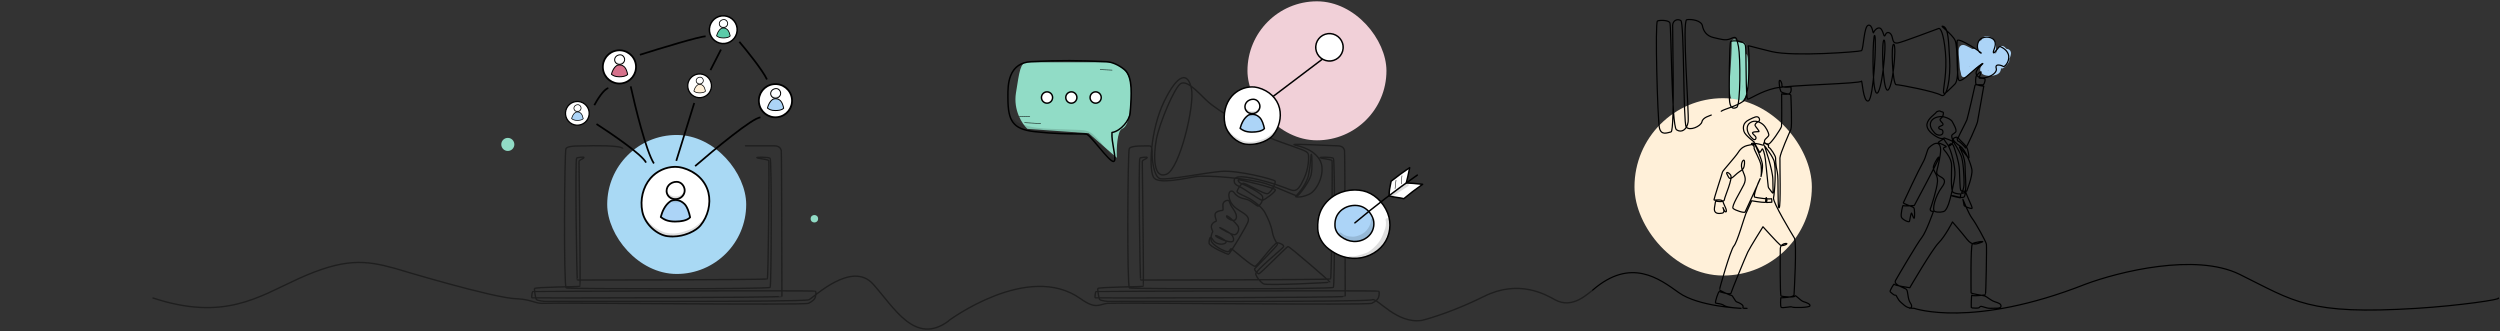 <svg width="1426" height="189" viewBox="0 0 1426 189" fill="none" xmlns="http://www.w3.org/2000/svg">
<rect x="0" y="0" width="1426" height="189" fill="#333333" stroke="none"/>
<path d="M989.25 24C989.334 28.559 988.961 33.179 988.75 37.722C988.524 42.571 987.521 48.62 988.361 53.542C988.479 54.233 988.586 54.759 988.806 55.417C989.12 56.359 989.178 57.348 989.222 58.333C989.226 58.407 989.04 61.294 989.528 60.319C991.684 56.007 992.618 51.51 992.75 46.75C992.848 43.199 993.213 39.694 993.625 36.167C993.982 33.109 994.625 29.943 994.375 26.847C994.159 24.17 994.03 26.313 993.694 27.667C993.119 29.988 992.446 21.809 992.347 28.5C992.283 32.839 992.103 37.171 991.806 41.5C991.698 43.067 991.517 45.309 991.306 46.972C991.25 47.412 991.254 48.674 991.056 48.278C990.52 47.206 991.01 42.077 991.014 41.472C991.023 40.074 991.056 38.676 991.056 37.278C991.056 36.643 991.638 35.489 991.014 35.375C990.402 35.264 990.817 36.604 990.75 37.222C990.549 39.072 990.386 40.926 990.208 42.778C989.997 44.981 989.782 47.184 989.583 49.389C989.435 51.036 989.284 52.684 989.167 54.333C989.117 55.036 988.758 55.82 989.083 56.444C989.312 56.883 989.408 55.508 989.528 55.028C989.889 53.581 990.202 52.122 990.528 50.667C992.692 40.991 991.25 47.24 993.361 37.722C993.654 36.401 993.924 35.074 994.264 33.764C994.801 31.693 994.775 32.652 994.833 34.264C994.917 36.572 994.894 40.044 994.847 42.292C994.831 43.093 994.892 43.906 994.75 44.694C994.667 45.155 994.674 43.76 994.667 43.292C994.614 39.81 994.217 35.696 995.056 32.278C995.345 31.096 995.534 34.673 995.583 35.889C995.699 38.731 995.726 43.59 995.694 46.444C995.65 50.471 995.569 52.763 993.292 55.931C992.775 56.65 992.252 57.564 991.972 56.056C990.689 49.134 991.023 41.717 991.056 34.722C991.061 33.498 990.547 27.309 991.389 25.625C991.663 25.077 991.679 26.82 991.736 27.431C991.877 28.948 991.937 30.235 991.958 31.764C991.963 32.096 991.892 36.101 991.5 33.75" stroke="#91DCC6" stroke-width="3" stroke-linecap="round"/>
<rect x="711.553" y="0.758" width="79.277" height="79.277" rx="39.639" fill="#F1D0D8"/>
<path d="M541 183C541 183 586.5 149.028 616.426 170.435C625.183 176.699 627.072 173.524 631.707 173.01C636.343 172.495 779.966 174.211 782.456 173.01C784.945 171.808 785.947 170.55 786.261 169.806C786.576 169.063 786.977 166.689 786.433 166.117C785.89 165.544 625.397 166.145 625.14 166.317C624.882 166.489 624.295 169.663 624.782 169.892C625.268 170.121 767.346 169.792 767.303 169.063C767.261 168.334 767.203 86.921 766.917 85.834C766.631 84.748 765.887 83.174 762.825 83.174C759.763 83.174 737.321 81.866 738.094 82.51C738.866 83.153 747.816 83.861 752.388 90.553C756.959 97.246 751.551 108.486 746.915 110.717C742.279 112.948 738.974 112.397 739.017 112.083C739.06 111.768 745.198 106.126 746.464 99.477C747.731 92.827 747.709 87.765 748.01 87.979C748.31 88.194 748.718 95.873 747.838 99.713C746.958 103.552 741.142 111.339 740.047 111.639C738.953 111.939 731.269 107.864 722.32 104.839C713.37 101.815 687.981 99.691 681.756 100.764C675.532 101.836 661.668 105.011 658.363 101.622C655.058 98.233 656.002 74.251 664.072 57.777C672.141 41.303 677.635 41.217 679.61 50.57C681.585 59.922 672.914 96.388 665.359 99.391C657.805 102.395 657.805 88.838 659.608 79.4C661.41 69.961 670.253 49.026 673.687 47.567C677.121 46.108 681.842 50.999 688.109 57.177C694.376 63.355 716.203 75.882 729.466 80.644C742.73 85.406 745.627 86.092 746.2 87.78C746.772 89.467 746.4 96.539 743.889 101.687C741.378 106.835 739.961 109.731 736.055 108.272C732.149 106.814 725.11 103.939 714.336 101.665C703.562 99.391 703.841 102.266 704.034 103.746C704.227 105.226 706.48 106.255 707.811 106.813C709.142 107.371 718.842 114.45 720.13 114.235C721.418 114.021 727.914 109.259 727.427 108.2C726.941 107.142 706.166 101.994 706.223 102.623C706.28 103.252 706.595 104.253 708.598 104.94C710.601 105.626 718.745 109.718 719.959 111.747C721.172 113.775 718.557 117.41 717.698 117.581C716.839 117.753 713.377 114.063 710.658 113.605C707.94 113.148 705.536 112.101 704.077 110.036C702.617 107.971 700.7 109.172 700.958 111.661C701.215 114.149 702.245 117.238 706.767 119.955C711.288 122.672 712.347 123.816 712.032 125.961C711.717 128.106 701.394 144.995 700.75 145.059C700.106 145.124 689.697 140.619 689.654 138.646C689.611 136.672 690.234 134.935 690.835 135.385C691.436 135.835 691.972 138.152 694.741 138.989C697.51 139.825 699.806 138.646 699.334 137.723C698.862 136.801 692.96 133.541 693.41 134.505C693.861 135.471 699.441 137.916 702.124 137.937C704.807 137.959 703.433 134.634 701.995 133.39C700.557 132.145 695.471 129.486 695.814 129.893C696.158 130.301 702.639 134.119 704.292 133.883C705.944 133.647 707.368 130.644 705.98 128.714C704.592 126.783 699.677 122.215 699.592 123.266C699.506 124.317 703.24 126.633 704.635 125.325C706.03 124.016 704.979 121.228 703.025 118.589C701.072 115.951 701.566 114.642 700.665 114.363C699.763 114.084 697.617 114.835 697.553 116.787C697.488 118.739 697.939 119.94 697.317 120.005C696.694 120.069 693.046 120.434 693.046 122.472C693.046 124.509 694.398 126.204 693.367 126.376C692.337 126.548 690.642 128.07 690.985 129.829C691.329 131.588 691.908 131.803 691.672 132.274C691.436 132.746 690.513 134.419 690.835 137.101C691.157 139.782 699.163 144.008 700.557 143.557C701.952 143.107 701.523 141.305 702.747 142.12C703.97 142.935 714.336 152.159 715.882 151.859C717.427 151.558 726.784 138.216 728.673 138.474C730.562 138.731 732.364 139.803 732.192 140.662C732.02 141.52 715.795 154.562 716.268 156.364C716.74 158.165 718.929 160.911 720.775 161.941C722.62 162.971 758.762 161.212 758.762 160.954C758.762 160.697 735.412 140.362 734.639 140.619C733.866 140.876 718.729 156.307 718.013 156.192C717.298 156.078 715.151 153.875 715.695 153.246C716.239 152.617 728.601 140.175 728.629 139.517C728.658 138.86 726.483 136.514 725.739 132.339C724.995 128.163 723.164 124.416 721.647 121.499C720.13 118.582 716.783 115.95 713.864 113.977C710.945 112.004 705.322 110.288 705.622 109.13C705.923 107.971 707.911 104.396 709.399 104.539C710.887 104.682 720.788 110.688 722.849 110.488C724.909 110.288 728.028 104.196 727.256 103.252C726.483 102.308 705.965 96.903 696.436 97.761C686.907 98.619 665.793 102.87 661.861 101.943C657.929 101.018 657.096 89.974 657.161 87.85C657.225 85.727 657.354 83.088 655.422 83.217C653.491 83.345 644.97 82.788 644.112 84.847C643.253 86.906 642.781 163.657 644.24 164.257C645.7 164.858 759.792 165.029 760.564 163.914C761.337 162.799 761.53 91.068 760.564 90.296C759.598 89.523 752.387 89.523 753.031 89.974C753.675 90.424 759.47 90.875 759.792 91.647C760.113 92.419 759.598 158.509 758.955 159.088C758.311 159.667 651.108 159.731 650.658 159.731C650.207 159.731 649.306 90.36 650.207 90.103C651.109 89.845 654.779 89.266 654.328 89.974C653.877 90.682 651.559 91.197 651.559 92.162C651.559 93.128 652.525 162.885 652.075 163.271C651.624 163.657 626.127 163.657 626.127 164.623C626.127 165.588 626.707 170.221 627.286 170.865C627.866 171.509 632.051 172.023 632.351 171.895C632.652 171.766 779.88 172.41 782.713 170.994C785.546 169.578 796.647 184.958 811 182.75C816.167 181.513 830.5 177.043 846.5 169.063C866.5 159.088 881.869 168.168 887 170.994C897 176.5 905.5 167.516 908.5 165.5" stroke="#1E1E1E" stroke-width="0.8" stroke-miterlimit="10"/>
<path d="M1125.12 29.748C1124.05 29.065 1122.91 28.479 1121.76 27.929C1120.18 27.168 1118.8 26.293 1118.74 28.72C1118.65 31.994 1119.25 35.307 1119.37 38.581C1119.42 39.848 1120.03 41.105 1120.12 42.387C1120.19 43.261 1122.99 40.466 1123.15 40.331C1125.11 38.683 1127.02 36.543 1129.21 35.193C1130.07 34.659 1131.89 34.023 1129.87 33.998C1127.52 33.969 1125.7 33.792 1123.61 32.415C1122.9 31.942 1121.27 30.865 1121.1 29.831C1120.98 29.147 1122.18 30.758 1122.5 31.373C1123.29 32.87 1123.79 34.51 1123.96 36.193C1124.03 36.851 1123.52 34.938 1123.39 34.29C1123.27 33.686 1123.04 31.18 1122.65 33.387C1122.33 35.25 1122.26 37.245 1121.67 39.054C1121.4 39.867 1121.34 37.352 1121.4 36.498C1121.5 35.114 1122.22 31.693 1121.37 35.331C1120.33 39.854 1119.49 32.732 1120.35 32.165C1120.92 31.787 1124.15 33.477 1124.43 33.568C1126.37 34.205 1128.56 34.787 1130.62 34.693C1132.15 34.623 1128.27 32.692 1127.65 32.498C1127.46 32.438 1128.08 32.646 1128.15 32.831C1128.49 33.669 1126.93 34.841 1126.44 35.262C1124.65 36.809 1126.39 32.932 1126.4 32.012C1126.41 31.511 1125.56 30.675 1126.04 30.554C1126.56 30.424 1129.86 32.055 1129.89 32.068C1131.75 32.838 1133.61 33.76 1135.51 34.415C1136.23 34.659 1134.31 33.511 1133.65 33.137C1131.92 32.141 1130.17 31.173 1128.46 30.137C1127.72 29.691 1127.19 29.304 1126.31 29.304C1125.37 29.304 1122.54 29.913 1124.33 31.22C1126.1 32.509 1128.8 32.168 1130.18 30.498C1131.12 29.355 1131.12 27.823 1131.12 26.415C1131.12 25.75 1130.78 24.253 1131.68 24.054C1135.9 23.116 1136.33 27.941 1136.01 30.887C1135.8 32.925 1135.45 33.776 1135.24 30.97C1135.15 29.919 1135.19 26.887 1134.75 27.845C1134.53 28.32 1132.57 34.105 1132.22 33.665C1131.16 32.334 1131.58 28.542 1131.49 26.97C1131.45 26.42 1131.43 25.869 1131.4 25.318C1131.36 24.519 1131.41 24.749 1131.28 25.304C1131.01 26.4 1130.72 27.961 1129.9 28.804C1129.39 29.328 1129.26 27.423 1129.31 26.693C1129.37 25.581 1130.18 23.056 1130.35 25.665C1130.37 26.046 1130.39 27.175 1130.49 26.804C1130.84 25.379 1131.08 23.86 1131.96 22.637C1132.73 21.569 1134.08 22.204 1135.01 22.693C1137.14 23.803 1137.21 26.376 1136.96 28.526C1136.66 31.111 1135.56 30.534 1135.35 28.304C1135.24 27.182 1135.43 26.055 1135.33 24.943C1135.28 24.322 1134.84 26.09 1134.54 26.637C1134.24 27.192 1133.31 29.028 1132.49 27.818C1132.15 27.323 1131.66 25.716 1131.99 25.109C1132.51 24.127 1132.68 27.233 1132.86 28.331C1133.21 30.439 1133.48 32.584 1133.57 34.72C1133.65 36.545 1133.18 38.847 1131.99 40.304C1131.73 40.621 1131.54 39.543 1131.6 39.137C1131.77 37.934 1132.2 36.789 1132.89 35.79C1133.56 34.817 1131.69 37.832 1131.18 38.901C1130.79 39.72 1130.88 40.58 1131.76 41.081C1133.55 42.097 1137.05 41.919 1138.82 40.956C1140.46 40.063 1139.84 37.36 1139.43 35.943C1139.42 35.912 1138.67 34.421 1138.43 34.804C1138.26 35.07 1138.28 36.302 1138.25 36.47C1137.96 37.871 1137.43 39.567 1136.35 40.581C1134.52 42.289 1136.25 35.826 1136.9 36.498C1137.43 37.046 1136.73 39.187 1136.47 39.706C1135.77 41.132 1135.43 37.518 1135.42 37.137C1135.37 35.84 1139.53 35.522 1140.51 35.276C1142.71 34.726 1144.39 34.357 1145.18 32.012C1145.53 30.974 1146.08 29.662 1144.71 29.387C1143.27 29.1 1142.12 29.371 1140.83 30.095C1140.49 30.291 1136.3 33.759 1137.79 34.429C1139.05 34.995 1141.11 31.868 1141.94 31.276C1142.55 30.843 1142.64 34.194 1142.26 34.706C1141.76 35.379 1140.81 34.88 1140.46 34.331C1139.48 32.788 1139.98 30.44 1140.57 28.859C1141.19 27.209 1142.27 27.423 1143.26 28.72C1144.47 30.296 1144.66 32.603 1144.62 34.526C1144.61 35.586 1138.79 35.248 1141.83 35.248C1142.21 35.248 1142.89 35.372 1143.25 35.206C1143.52 35.084 1144.34 33.561 1144.47 33.651C1145.48 34.321 1142.49 37.294 1141.9 37.554C1141.53 37.718 1141.65 36.658 1142.12 36.498" stroke="#ACD4F7" stroke-width="3" stroke-linecap="round"/>
<g clip-path="url(#clip0_7_117)">
<path d="M800.747 113.329C804.184 110.435 807.762 107.698 811.475 105.129C808.313 104.737 805.227 104.52 802.132 104.353C802.916 101.434 803.5 98.539 804.084 95.644C800.497 97.947 797.427 100.266 793.481 103.369C792.947 106.005 792.238 108.8 792.372 111.728C794.833 112.52 798.086 112.645 800.739 113.321L800.747 113.329Z" fill="white"/>
<path d="M800.747 113.756C800.747 113.756 800.68 113.756 800.638 113.74C799.462 113.439 798.136 113.247 796.859 113.056C795.274 112.822 793.631 112.58 792.246 112.138C792.08 112.08 791.963 111.929 791.954 111.754C791.838 109.185 792.346 106.766 792.839 104.422C792.922 104.038 792.997 103.663 793.072 103.287C793.089 103.187 793.147 103.095 793.222 103.037C797.226 99.884 800.254 97.607 803.858 95.288C804 95.196 804.183 95.196 804.325 95.288C804.467 95.388 804.534 95.555 804.5 95.721C803.958 98.416 803.399 101.185 802.674 103.946C805.301 104.097 808.354 104.297 811.524 104.697C811.699 104.722 811.841 104.847 811.883 105.022C811.925 105.198 811.858 105.373 811.708 105.473C808.021 108.025 804.425 110.778 801.005 113.648C800.93 113.715 800.83 113.748 800.73 113.748L800.747 113.756ZM792.797 111.412C794.057 111.779 795.55 112.005 796.993 112.213C798.219 112.397 799.487 112.58 800.647 112.864C803.741 110.261 806.995 107.767 810.323 105.423C807.37 105.089 804.542 104.914 802.123 104.781C801.998 104.781 801.873 104.705 801.798 104.605C801.723 104.505 801.698 104.372 801.731 104.247C802.423 101.677 802.966 99.083 803.474 96.564C800.296 98.658 797.485 100.785 793.881 103.613C793.815 103.938 793.748 104.272 793.681 104.597C793.222 106.791 792.747 109.068 792.805 111.421L792.797 111.412Z" fill="black"/>
<path d="M777.414 108.845C772.417 107.785 766.995 108.494 762.515 110.78C758.036 113.065 754.532 116.919 752.889 121.366C751.796 124.319 751.513 127.48 751.638 130.6C751.821 134.921 754.274 139.259 757.844 141.978C762.257 145.332 766.511 147.025 771.541 147.334C778.357 147.759 785.255 144.581 789.142 139.434C793.03 134.287 793.856 127.372 791.503 121.491C789.159 115.61 783.962 110.229 777.406 108.836L777.414 108.845Z" fill="white"/>
<path d="M772.776 147.799C772.359 147.799 771.942 147.782 771.525 147.757C766.428 147.44 762.132 145.764 757.594 142.31C753.849 139.466 751.405 134.986 751.221 130.615C751.071 127.02 751.488 123.95 752.497 121.214C754.174 116.667 757.761 112.73 762.324 110.394C766.887 108.067 772.418 107.35 777.498 108.417C783.637 109.71 789.293 114.782 791.904 121.33C794.348 127.437 793.414 134.469 789.485 139.682C785.706 144.696 779.25 147.791 772.768 147.791L772.776 147.799ZM772.768 108.784C769.264 108.784 765.761 109.594 762.708 111.153C758.328 113.389 754.892 117.168 753.29 121.514C752.322 124.133 751.922 127.103 752.064 130.582C752.239 134.702 754.55 138.94 758.103 141.634C762.491 144.971 766.645 146.598 771.567 146.906C778.182 147.315 784.947 144.279 788.801 139.174C792.555 134.194 793.439 127.478 791.112 121.647C788.601 115.358 783.187 110.494 777.323 109.252C775.829 108.935 774.303 108.784 772.768 108.784Z" fill="black"/>
<path d="M775.345 117.433C772.651 116.875 769.739 117.25 767.32 118.451C764.91 119.661 763.024 121.688 762.14 124.032C761.556 125.592 761.398 127.252 761.464 128.895C761.565 131.172 762.883 133.458 764.809 134.893C767.187 136.661 769.473 137.554 772.184 137.721C775.854 137.946 779.566 136.269 781.66 133.558C783.754 130.847 784.196 127.202 782.936 124.099C781.668 121.004 778.874 118.159 775.345 117.425V117.433Z" fill="#ACD4F7"/>
<path d="M772.843 138.173C772.617 138.173 772.384 138.173 772.159 138.156C769.372 137.99 767.028 137.089 764.551 135.245C762.482 133.71 761.139 131.283 761.039 128.922C760.956 127.003 761.189 125.352 761.74 123.884C762.666 121.439 764.626 119.321 767.128 118.069C769.623 116.826 772.651 116.434 775.429 117.01C778.799 117.702 781.893 120.422 783.328 123.934C784.671 127.22 784.162 131.007 782.002 133.81C779.933 136.496 776.396 138.165 772.843 138.165V138.173ZM772.843 117.602C770.991 117.602 769.13 118.019 767.512 118.828C765.193 119.988 763.383 121.94 762.54 124.176C762.032 125.535 761.815 127.07 761.898 128.872C761.99 130.982 763.208 133.16 765.068 134.544C767.404 136.279 769.606 137.13 772.217 137.289C775.712 137.497 779.291 135.929 781.334 133.285C783.312 130.716 783.779 127.254 782.552 124.251C781.226 120.997 778.365 118.478 775.27 117.836C774.478 117.669 773.668 117.594 772.859 117.594L772.843 117.602Z" fill="black"/>
<path d="M772.826 127.554C772.701 127.554 772.584 127.504 772.501 127.403C772.351 127.22 772.376 126.953 772.551 126.803C783.946 117.243 795.941 108.059 808.204 99.508C808.396 99.375 808.663 99.425 808.796 99.617C808.93 99.809 808.879 100.076 808.688 100.209C796.442 108.743 784.471 117.911 773.093 127.454C773.01 127.52 772.918 127.554 772.818 127.554H772.826Z" fill="black"/>
<g opacity="0.13">
<path d="M803.424 104.997C802.916 104.263 802.123 104.488 801.531 104.997C800.98 105.381 800.438 105.773 799.871 106.148C797.468 107.833 795.024 109.293 793.222 110.77C792.572 111.512 793.564 112.572 794.44 112.079C796.601 110.494 798.878 109.068 801.114 107.575C801.706 107.199 802.273 106.799 802.865 106.432C803.424 106.182 803.758 105.539 803.416 105.006L803.424 104.997Z" fill="black"/>
</g>
<g opacity="0.13">
<path d="M781.918 126.397C781.943 126.221 781.952 126.212 781.918 126.397V126.397Z" fill="black"/>
</g>
<g opacity="0.13">
<path d="M769.932 134.887C769.932 134.887 770.007 134.895 770.049 134.904C770.041 134.904 769.99 134.895 769.932 134.887Z" fill="black"/>
</g>
<g opacity="0.13">
<path d="M784.171 126.287C784.137 125.794 784.221 125.202 783.879 124.785C783.57 124.351 782.836 124.268 782.419 124.61C781.81 125.027 782.052 125.853 781.91 126.462C781.91 126.437 781.91 126.412 781.91 126.395C781.91 126.42 781.91 126.437 781.893 126.47C781.768 127.112 781.618 127.755 781.376 128.364C780.901 129.573 779.666 131.392 778.398 132.484C776.905 133.619 775.695 134.178 773.61 134.762C772.342 135.104 770.999 135.054 769.856 134.879C769.873 134.879 769.889 134.879 769.906 134.879C767.52 134.562 766.519 134.069 765.168 132.885C764.234 132.034 762.874 133.31 763.767 134.203C765.735 136.105 768.513 136.997 771.266 137.239C771.8 137.264 772.325 137.239 772.834 137.181C772.834 137.273 772.834 137.373 772.851 137.498C773.301 138.415 773.86 138.09 774.494 138.007C775.353 137.84 775.053 137.907 776.062 137.698C777.781 137.398 779.149 136.305 780.375 135.187C781.952 133.786 783.053 132.001 783.695 130.057C784.104 128.839 784.171 127.554 784.154 126.287H784.171Z" fill="black"/>
</g>
<g opacity="0.13">
<path d="M770.791 147.648C770.791 147.648 770.774 147.648 770.766 147.648C770.808 147.648 770.825 147.657 770.791 147.648Z" fill="black"/>
</g>
<g opacity="0.13">
<path d="M792.555 127.021C792.513 126.47 792.446 125.928 792.329 125.386C792.288 125.052 792.146 124.71 791.812 124.535C791.086 124.11 790.11 124.81 790.361 125.586C790.619 126.712 790.594 128.239 790.361 129.315C790.027 130.85 789.401 132.31 788.826 133.769C788.709 134.061 788.584 134.345 788.459 134.629C788.258 134.937 788.392 134.896 788.142 135.321C787.675 136.272 787.157 137.198 786.532 138.065C785.214 139.967 782.594 142.328 781.043 143.329C779.608 144.33 779.85 143.896 778.524 144.622C778.657 144.547 778.799 144.472 778.932 144.397C778.715 144.464 778.507 144.539 778.29 144.614C776.488 145.273 774.645 145.832 772.734 146.132C772.659 146.132 772.601 146.149 772.559 146.157C772.493 146.157 772.426 146.174 772.359 146.174C771.775 146.207 771.183 146.199 770.599 146.174C770.357 146.165 770.115 146.14 769.873 146.115C769.706 146.09 769.531 146.115 769.381 146.199C768.839 146.474 768.956 147.333 769.581 147.442C769.932 147.517 770.29 147.575 770.649 147.625C770.649 147.625 770.641 147.625 770.632 147.625C770.649 147.625 770.666 147.625 770.674 147.625C770.707 147.625 770.741 147.633 770.774 147.642C770.757 147.642 770.749 147.642 770.732 147.642C772.192 147.85 773.66 147.642 775.087 147.308C776.538 147.041 777.915 146.549 779.324 146.14C779.55 146.082 779.258 146.14 779.174 146.14C779.75 146.074 780.317 145.873 780.851 145.681C783.912 144.297 786.548 142.094 788.55 139.517C789.26 138.649 789.793 137.682 790.269 136.689C790.477 136.18 790.828 135.688 790.869 135.137C790.853 135.246 790.836 135.346 790.828 135.454C791.437 133.886 792.071 132.31 792.346 130.658C792.329 130.75 792.321 130.85 792.304 130.942C792.563 129.649 792.738 128.331 792.563 127.021H792.555Z" fill="black"/>
</g>
<path d="M795.732 107.752C795.732 107.752 795.724 107.752 795.716 107.752C795.641 107.743 795.582 107.668 795.591 107.593L796.15 102.755C796.158 102.68 796.233 102.621 796.308 102.63C796.383 102.638 796.442 102.713 796.433 102.788L795.874 107.626C795.866 107.702 795.808 107.752 795.732 107.752Z" fill="black"/>
<path d="M799.345 105.043C799.27 105.043 799.203 104.976 799.203 104.901C799.203 103.341 799.32 101.764 799.553 100.221C799.562 100.146 799.637 100.088 799.712 100.104C799.787 100.113 799.845 100.188 799.829 100.263C799.595 101.789 799.478 103.349 799.487 104.901C799.487 104.976 799.42 105.043 799.345 105.043Z" fill="black"/>
</g>
<path d="M716.368 62.855C716.234 62.859 716.099 62.796 716.012 62.682C715.872 62.495 715.905 62.227 716.093 62.087L760.803 28.276C760.99 28.137 761.258 28.17 761.398 28.358C761.537 28.545 761.504 28.813 761.316 28.953L716.607 62.772C716.534 62.824 716.451 62.852 716.368 62.855Z" fill="black"/>
<path d="M766.126 27.311C766.307 22.993 762.954 19.346 758.637 19.165C754.319 18.984 750.672 22.337 750.491 26.655C750.31 30.973 753.663 34.619 757.981 34.8C762.298 34.982 765.945 31.628 766.126 27.311Z" fill="white"/>
<path d="M759.302 35.182C754.779 35.724 750.669 32.487 750.128 27.973C749.587 23.459 752.822 19.332 757.336 18.791C761.85 18.25 765.968 21.486 766.51 26C767.051 30.514 763.814 34.632 759.301 35.174L759.302 35.182ZM757.437 19.636C753.387 20.122 750.486 23.813 750.972 27.863C751.457 31.914 755.149 34.815 759.199 34.329C763.249 33.843 766.15 30.151 765.665 26.101C765.179 22.051 761.487 19.15 757.437 19.636Z" fill="black"/>
<path d="M717.603 50.025C712.214 48.565 706.158 50.733 702.512 54.963C698.875 59.192 697.566 65.215 698.7 70.679C699.993 76.91 705.949 81.673 710.545 82.24C718.011 83.158 724.134 79.563 726.036 77.252C729.548 72.998 731.133 67.108 729.84 61.745C728.539 56.381 724.218 51.818 717.611 50.033L717.603 50.025Z" fill="white"/>
<path d="M712.915 82.808C712.122 82.808 711.313 82.758 710.487 82.658C705.657 82.066 699.601 77.144 698.275 70.763C697.082 65.023 698.583 58.867 702.187 54.68C706.058 50.183 712.297 48.148 717.711 49.608C724.159 51.351 728.847 55.847 730.249 61.637C731.542 66.959 730.049 73.048 726.362 77.519C724.41 79.888 719.163 82.808 712.915 82.808ZM714.116 50C709.953 50 705.716 51.91 702.838 55.247C699.409 59.226 697.983 65.107 699.117 70.596C700.369 76.618 706.058 81.265 710.596 81.815C718.228 82.758 724.076 78.963 725.711 76.977C729.231 72.706 730.649 66.909 729.423 61.837C728.097 56.356 723.634 52.094 717.494 50.434C716.393 50.133 715.259 49.992 714.116 49.992V50Z" fill="black"/>
<path d="M714.933 56.611C713.481 56.57 712.03 57.179 711.121 58.213C710.22 59.247 709.886 60.666 710.253 61.942C710.47 62.676 710.904 63.368 711.529 63.877C712.806 64.912 714.808 65.07 716.301 64.328C717.794 63.585 718.712 62.008 718.62 60.457C718.52 58.747 717.152 56.67 714.925 56.611H714.933Z" fill="white"/>
<path d="M714.291 65.212C713.181 65.212 712.08 64.87 711.271 64.21C710.595 63.668 710.095 62.901 709.853 62.067C709.444 60.657 709.811 59.072 710.812 57.937C711.796 56.82 713.381 56.144 714.958 56.194C717.352 56.261 718.954 58.455 719.07 60.44C719.17 62.183 718.144 63.902 716.518 64.711C715.842 65.045 715.075 65.212 714.307 65.212H714.291ZM714.799 57.036C713.515 57.036 712.238 57.587 711.446 58.496C710.637 59.414 710.337 60.69 710.67 61.825C710.862 62.492 711.271 63.109 711.813 63.543C712.939 64.461 714.758 64.628 716.126 63.944C717.452 63.285 718.295 61.892 718.211 60.482C718.119 58.863 716.835 57.087 714.925 57.036C714.883 57.036 714.841 57.036 714.799 57.036Z" fill="black"/>
<path d="M714.157 75.348C719.721 75.348 721.023 73.53 721.214 73.355C720.772 71.202 719.955 68.441 718.553 67.065C717.494 66.022 716.068 65.205 714.508 65.188C713.623 65.18 712.664 65.296 711.955 65.78C709.269 67.624 707.984 70.86 707.384 73.221C708.343 73.863 709.853 75.348 714.157 75.348Z" fill="#ACD4F7"/>
<path d="M714.157 75.774C710.195 75.774 708.493 74.54 707.475 73.806C707.358 73.722 707.242 73.639 707.141 73.572C706.991 73.472 706.925 73.288 706.966 73.113C707.592 70.661 708.918 67.332 711.704 65.422C712.38 64.955 713.298 64.738 714.507 64.755C716.017 64.772 717.56 65.489 718.845 66.757C720.33 68.225 721.181 71.103 721.623 73.263C721.656 73.414 721.606 73.564 721.489 73.664L721.456 73.697C719.854 75.407 716.593 75.766 714.149 75.766L714.157 75.774ZM707.867 73.038C707.867 73.038 707.942 73.088 707.976 73.113C708.91 73.789 710.47 74.915 714.157 74.915C717.285 74.915 719.621 74.314 720.747 73.213C720.313 71.195 719.537 68.625 718.253 67.357C717.594 66.707 716.234 65.622 714.499 65.597C713.49 65.581 712.714 65.756 712.188 66.115C709.727 67.8 708.485 70.744 707.867 73.03V73.038Z" fill="black"/>
<g opacity="0.13">
<path d="M715.817 65.234C715.333 65.342 715.124 64.608 715.608 64.483C716.084 64.366 716.542 64.216 716.951 63.957C717.293 63.74 717.602 63.448 717.844 63.115C718.111 62.748 718.328 62.356 718.528 61.955C718.286 61.83 717.977 61.838 717.76 62.064C716.609 63.64 714.132 63.557 713.539 63.473C712.672 63.29 712.48 63.173 711.979 62.898C711.229 62.481 711.179 62.422 710.486 61.73C710.303 61.555 710.144 61.321 709.902 61.246C710.044 61.546 710.161 61.863 710.294 62.172C710.428 62.489 710.553 62.806 710.678 63.123C710.678 63.131 710.695 63.148 710.703 63.156C710.912 63.465 711.162 63.757 711.437 64.016C711.679 64.241 711.963 64.424 712.23 64.616C712.305 64.591 712.388 64.566 712.472 64.541C712.513 64.524 712.563 64.516 712.605 64.508C712.697 64.491 712.755 64.491 712.839 64.508C712.905 64.524 712.98 64.558 713.031 64.616C713.097 64.691 713.131 64.766 713.131 64.866C713.131 64.966 713.089 65.042 713.031 65.117C712.972 65.192 712.889 65.217 712.797 65.234C712.705 65.25 712.613 65.284 712.522 65.317C712.48 65.392 712.43 65.459 712.355 65.5C712.346 65.892 712.613 66.301 713.089 66.293C713.773 66.301 714.465 66.335 715.149 66.31C715.433 66.284 715.758 66.31 715.975 66.084C716.234 65.842 716.217 65.467 716.034 65.208C715.967 65.225 715.9 65.242 715.833 65.258L715.817 65.234Z" fill="black"/>
</g>
<g opacity="0.13">
<path d="M718.571 81.902C721.04 81.201 723.234 79.85 725.194 78.265C726.162 77.481 727.021 76.647 727.663 75.587C728.097 74.862 728.498 74.102 728.89 73.352C728.656 73.335 728.414 73.41 728.231 73.594C727.438 74.761 724.844 76.83 724.402 77.147C722.091 78.849 721.624 78.949 719.313 79.75C716.444 80.692 714.533 81.168 711.731 80.918C711.222 80.918 709.136 80.509 708.803 80.325C708.452 80.2 707.476 79.791 706.592 79.299C705.674 78.774 704.79 78.198 703.931 77.581C703.422 77.206 702.972 76.772 702.538 76.321C701.854 75.729 701.187 75.112 700.603 74.428C700.569 74.386 700.586 74.403 700.636 74.469C700.219 73.994 699.668 73.085 699.326 72.751C699.527 72.117 699.185 71.316 698.292 71.258C698.626 72.309 699.043 73.343 699.535 74.336C699.627 74.528 699.727 74.711 699.835 74.895C700.094 75.32 700.352 75.737 700.611 76.163C701.403 77.339 702.354 78.423 703.38 79.383C704.39 80.133 705.474 80.784 706.6 81.343C707.585 81.802 708.577 82.252 709.67 82.394C711.539 82.761 713.457 82.836 715.343 82.603C716.327 82.469 717.328 82.311 718.312 82.094C718.362 82.01 718.446 81.952 718.571 81.91V81.902Z" fill="black"/>
</g>
<rect x="932.312" y="56.004" width="101.164" height="101.164" rx="50.582" fill="#FFF0D9"/>
<path d="M976.099 65.627C975.536 66.011 971.354 66.824 970.792 69.45C970.229 72.076 963.549 74.952 961.801 72.388C960.053 69.824 960.74 12.881 958.743 11.714C956.745 10.546 954.247 11.63 954.081 14.381C953.914 17.133 955.413 74.743 953.166 75.243C950.919 75.744 947.505 77.411 946.506 72.825C945.507 68.239 943.926 12.547 945.424 11.963C946.921 11.38 951.667 11.463 952.499 12.964C953.332 14.465 953.414 71.991 956.245 73.993C959.075 75.994 962.239 73.993 962.905 69.574C963.571 65.156 959.318 11.695 962.149 11.242C964.979 10.789 970.473 11.707 971.056 14.708C971.638 17.709 973.386 20.544 977.549 21.461C981.711 22.377 984.125 23.378 987.205 22.044C990.285 20.71 990.452 20.71 991.617 26.546C992.781 32.382 992.865 60.062 990.618 61.229C988.371 62.395 986.705 61.646 986.455 56.56C986.206 51.475 986.372 24.212 987.205 23.629C988.038 23.046 994.78 22.962 995.53 25.797C996.279 28.632 995.571 56.687 996.945 56.562C998.319 56.437 1004.31 52.184 1012.3 50.309C1020.3 48.433 1061.38 47.807 1061.75 46.307C1062.12 44.807 1062.75 58.814 1065.74 57.562C1068.74 56.312 1070.49 22.421 1069.37 20.294C1068.24 18.167 1067.49 51.309 1070.36 53.06C1073.24 54.811 1076.36 24.422 1074.74 22.921C1073.11 21.419 1073.74 51.309 1076.61 51.434C1079.48 51.559 1081.98 26.298 1080.23 25.296C1078.48 24.296 1079.48 48.307 1081.6 48.307C1083.72 48.307 1103.7 52.183 1107.2 54.31C1110.7 56.436 1112.69 43.806 1112.07 33.801C1111.44 23.796 1111.44 16.043 1108.45 15.043C1105.45 14.043 1113.44 19.17 1115.19 23.047C1116.94 26.923 1115.81 45.432 1117.56 45.933C1119.31 46.434 1123.93 41.555 1127.05 39.054C1130.17 36.552 1131.3 35.802 1130.97 36.386C1130.63 36.971 1124.97 40.857 1128.13 43.54C1131.3 46.224 1139.66 42.305 1138.67 39.054C1137.67 35.803 1142.16 37.428 1142.66 37.929C1143.16 38.429 1146.03 35.803 1145.78 32.176C1145.53 28.549 1141.66 26.923 1140.91 26.549C1140.16 26.174 1137.54 30.926 1137.04 30.051C1136.54 29.175 1139.29 25.673 1137.54 23.047C1135.79 20.421 1130.55 20.67 1128.93 23.047C1127.3 25.424 1127.68 29.425 1129.93 30.3C1132.17 31.176 1117.02 20.924 1116.4 23.214C1115.78 25.505 1118.23 44.975 1115.07 47.976C1111.9 50.977 1108.82 54.729 1108.57 52.644C1108.32 50.56 1110.74 41.389 1109.66 29.717C1108.57 18.045 1106.66 16.044 1105.91 16.211C1105.16 16.378 1084.52 24.381 1082.27 24.548C1080.02 24.715 1079.86 23.548 1079.27 21.046C1078.69 18.545 1076.36 17.544 1075.44 19.796C1074.53 22.047 1074.61 18.796 1073.11 16.711C1071.61 14.627 1069.2 17.212 1068.7 18.546C1068.2 19.88 1068.29 13.96 1065.71 14.377C1063.13 14.794 1063 28.301 1061.75 28.925C1060.5 29.551 1023.04 32.427 1010.56 29.426C998.07 26.425 996.572 25.55 997.195 26.55C997.82 27.55 998.568 54.689 994.448 57.69C990.329 60.691 983.304 62.254 981.806 63.442M908.5 165.448C930.25 146.572 946.5 159 957.625 166.945C968.749 174.891 993.073 175.87 993.073 175.87C993.073 175.87 985.124 175.537 983.458 174.287C981.793 173.036 979.295 173.202 978.63 172.869C977.964 172.536 980.294 166.116 980.627 166.282C980.96 166.45 987.12 168.367 987.369 167.199C987.619 166.031 995.527 146.69 996.942 143.771C998.357 140.853 1005.6 129.348 1005.6 129.348C1005.6 129.348 1014.24 138.894 1015.49 139.811C1016.74 140.728 1020.07 139.061 1019.07 138.894C1018.07 138.727 1015.58 139.395 1015.49 141.729C1015.41 144.064 1015.26 168.534 1015.92 168.868C1016.59 169.201 1023.58 169.868 1023.83 168.868C1024.08 167.867 1026.83 171.452 1028.66 172.036C1030.49 172.619 1032.65 173.37 1032.4 174.454C1032.15 175.538 1022.75 175.622 1022.17 175.121C1021.58 174.62 1016.67 175.955 1016.01 175.288C1015.34 174.621 1015.76 169.869 1015.76 169.869C1015.76 169.869 1023.47 169.786 1023.32 168.035C1023.32 168.035 1025.07 138.313 1023.49 135.727C1021.9 133.143 1011.05 115.218 1011.62 112.842C1012.18 110.465 1013.43 95.021 1011.68 91.144C1009.93 87.267 1006.43 83.139 1006.43 83.139C1006.43 83.139 1011.24 96.833 1011.24 102.586C1011.24 108.338 1011.74 111.152 1010.8 109.777C1009.87 108.402 1008.62 107.15 1008.62 106.651C1008.62 106.151 1007.37 94.708 1007 91.081C1006.62 87.454 1005.47 84.641 1005.22 84.89C1004.97 85.14 1003.91 87.36 1003.69 86.861C1003.47 86.36 1000.1 80.607 1000.5 80.921C1000.91 81.233 995.415 77.2 994.76 74.981C994.105 72.761 994.135 70.135 997.507 68.384C1000.88 66.633 1002.13 66.258 1002.97 66.915C1003.81 67.571 1003.97 68.915 1002.88 69.416C1001.78 69.917 1000.91 70.885 1001.1 71.574C1001.28 72.262 1004.06 75.106 1003.16 75.106C1002.25 75.106 999.005 75.106 999.692 76.106C1000.38 77.107 1002.19 77.982 1001.47 79.232C1000.75 80.483 999.067 78.763 997.787 76.888C996.507 75.012 995.695 71.729 998.349 69.946C1001 68.165 1004.16 69.697 1005.75 71.134C1007.34 72.573 1008.78 75.574 1008.93 76.793C1009.09 78.013 1006.68 79.013 1006.47 80.326C1006.25 81.638 1007.11 82.05 1008.81 82.139C1009.99 82.201 1015.92 73.384 1016.17 72.134C1016.42 70.884 1016.24 53.563 1016.24 53.563C1016.24 53.563 1019.67 54.252 1020.92 53.189C1022.17 52.126 1021.5 49.541 1021.5 49.541C1021.5 49.541 1016.26 50.375 1016.4 48.749C1016.55 47.123 1015.3 45.247 1014.97 45.977C1014.63 46.706 1015.07 50.625 1015.76 52.042C1016.44 53.46 1021.44 53.397 1021.5 54.377C1021.56 55.356 1022.29 72.009 1021.54 73.76C1020.79 75.511 1015.36 87.517 1015.27 90.111C1015.17 92.706 1015.86 118.312 1014.8 118.594C1013.74 118.876 1014.64 101.899 1013.77 98.147C1012.89 94.396 1012.77 91.457 1012.8 90.143C1012.83 88.831 1009.83 84.453 1009.12 84.204C1008.4 83.954 1008.83 82.922 1008.83 82.922C1008.83 82.922 1006.03 81.108 1005.99 81.547C1005.96 81.984 1006.65 83.235 1004.9 82.609C1003.15 81.984 999.22 81.432 999.063 81.869C998.907 82.306 1001 83.328 1000.56 84.204C1000.13 85.079 1004.12 91.051 1004.53 94.52C1004.93 97.99 1004.49 100.679 1004.49 100.679C1004.49 100.679 1005.71 95.99 1005.21 93.317C1004.71 90.644 1001.64 83.046 1000.89 82.593C1000.14 82.14 997.681 82.734 996.524 83.036C995.17 83.389 993.236 84.161 991.53 86.871C989.823 89.581 982.54 97.502 982.499 98.126C982.458 98.75 977.254 114.175 977.712 114.175C978.169 114.175 982.415 113.509 982.748 114.967C983.081 116.426 985.37 120.053 984.58 120.762C983.789 121.471 982.748 118.052 982.748 118.344C982.748 118.636 984.288 121.22 982.29 121.596C980.293 121.971 977.421 122.013 977.92 118.595C978.42 115.177 978.545 114.676 978.753 114.719C978.961 114.76 983.373 115.678 983.581 113.884C983.789 112.091 988.575 101.67 987.119 99.795C985.662 97.919 984.163 97.919 985.246 99.67C986.328 101.421 986.245 103.296 989.741 99.919C993.237 96.543 994.694 97.626 995.068 93.333C995.442 89.039 992.446 92.582 993.569 96.125C994.693 99.668 996.565 101.503 994.651 105.421C992.737 109.34 987.409 117.76 988.575 118.885C989.741 120.01 995.027 121.677 995.401 120.928C995.775 120.179 1005.1 99.959 1003.93 102.044C1002.77 104.128 999.896 112.049 1000.85 112.423C1001.81 112.798 1009.68 113.841 1010.22 113.34C1010.76 112.839 1010.65 115.34 1010.65 115.34C1010.65 115.34 1007.09 115.622 1007.06 115.403C1007.02 115.184 1007.34 112.339 1007.52 112.714C1007.71 113.089 1008.49 115.309 1006.77 115.433C1005.06 115.558 999.159 114.527 999.159 114.527C999.159 114.527 996.63 120.092 995.787 122C994.945 123.908 990.907 138.269 988.992 140.353C987.078 142.438 980.542 165.364 980.792 165.448C981.041 165.532 986.515 168.492 987.452 168.429C988.388 168.367 989.636 171.931 990.699 172.243C991.76 172.556 994.133 173.618 994.257 174.745C994.382 175.87 993.259 175.87 996.504 175.87M1089.34 175.877C1089.34 175.877 1091.46 175.376 1089.71 172.876C1087.97 170.374 1088.47 165.872 1087.34 164.996C1086.22 164.121 1079.85 162.495 1081.22 159.995C1082.6 157.493 1093.71 138.61 1096.2 135.483C1098.7 132.357 1102.82 120.601 1102.82 120.601C1102.82 120.601 1099.91 120.81 1101.41 118.183C1101.41 118.183 1104.9 107.845 1105.15 103.427C1105.4 99.008 1102.07 97.507 1102.91 94.756C1103.74 92.004 1106.32 88.253 1105.9 90.087C1105.49 91.922 1091.92 117.216 1091.92 117.216C1091.92 117.216 1085.84 117.749 1085.59 117.216C1085.34 116.684 1083.97 122.561 1084.59 123.937C1085.22 125.313 1088.92 127.106 1089.17 126.23C1089.42 125.355 1090.09 120.603 1090.46 121.687C1090.84 122.771 1091.79 125.313 1091.96 124.271C1092.13 123.229 1092.21 119.143 1091.59 118.476C1090.96 117.809 1085.47 116.183 1085.68 115.641C1085.88 115.099 1094.58 96.548 1096.71 92.922C1098.83 89.296 1099.04 85.516 1100.33 84.21C1103.74 80.751 1108 79.958 1106.69 88.463C1105.38 96.966 1103.7 98.405 1105.45 99.905C1107.19 101.405 1111.38 101.843 1107.57 106.909C1103.76 111.974 1101.89 119.914 1103.57 120.603C1105.26 121.291 1108.44 121.103 1109.38 120.228C1110.32 119.353 1111.12 117.336 1111.44 116.476C1112.5 113.644 1114.69 104.221 1115.06 99.969C1115.43 95.716 1113.06 85.087 1110.65 82.085C1108.23 79.084 1109.38 78.832 1107.32 80.022C1105.26 81.209 1105.32 81.46 1105.76 81.523C1106.19 81.585 1111 83.523 1110 83.773C1109 84.023 1107.82 84.399 1109.19 85.836C1110.56 87.275 1112.81 90.588 1113.12 93.34C1113.44 96.091 1112.31 108.847 1114.19 109.785C1116.06 110.723 1118.43 110.66 1118.43 110.66L1118.12 112.848C1118.12 112.848 1112.44 111.723 1113.5 111.598C1114.56 111.473 1119.99 113.849 1120.62 111.848C1121.24 109.847 1120.74 109.785 1120.74 109.785C1120.74 109.785 1119.12 110.473 1118.93 110.222C1118.74 109.972 1120.37 108.408 1120.3 104.218C1120.24 100.028 1119.93 91.963 1118.56 88.649C1117.18 85.334 1114.75 81.677 1114.25 80.989C1113.75 80.3 1108.97 78.674 1108.97 78.674C1108.97 78.674 1108 79.8 1105.04 78.206C1102.07 76.611 1098.61 73.86 1099.17 70.67C1099.73 67.482 1104.01 64.886 1104.32 64.198C1104.63 63.51 1106.44 63.041 1106.79 63.447C1107.13 63.854 1108.47 63.635 1108.5 64.385C1108.54 65.136 1108.32 66.762 1106.98 67.637C1105.63 68.513 1108.29 69.952 1108.32 70.92C1108.35 71.89 1105.38 71.89 1105.88 73.108C1106.38 74.328 1108.16 73.108 1108.26 75.296C1108.35 77.484 1105.2 77.703 1103.51 75.828C1101.83 73.952 1100.17 71.575 1101.58 69.105C1102.98 66.636 1106.91 66.167 1109.04 66.729C1111.16 67.292 1113.06 68.355 1113.56 69.355C1114.06 70.356 1116.53 74.232 1115.44 75.389C1114.34 76.546 1113.03 76.609 1113.28 77.984C1113.53 79.36 1114.53 81.141 1113.09 82.423C1111.66 83.705 1111.41 83.142 1111.94 82.518C1112.47 81.893 1113.75 81.486 1114.53 83.8C1115.31 86.114 1117.34 92.022 1117.62 96.493C1117.9 100.964 1117.84 107.593 1118.43 108.531C1119.02 109.469 1121.83 109 1121.83 109C1121.83 109 1125.34 100.173 1124.76 96.713C1124.18 93.253 1120.97 85.374 1118.31 83.582C1115.64 81.79 1113.31 79.58 1114.35 78.871C1115.39 78.163 1116.47 78.079 1116.43 78.538C1116.39 78.996 1116.31 80.455 1117.1 80.581C1117.89 80.707 1120.87 83.895 1121.18 84.395C1121.49 84.896 1127.63 71.243 1127.96 69.492C1128.3 67.741 1131.54 49.149 1131.54 49.149C1131.54 49.149 1127.38 48.816 1127.05 47.815C1126.71 46.815 1126.98 44.138 1127.21 43.438C1127.45 42.738 1130.59 39.811 1129.96 41.521C1129.34 43.231 1128.67 44.481 1129.09 44.605C1129.5 44.73 1132.46 44.397 1132.33 45.481C1132.21 46.565 1131.71 48.4 1131.04 48.4C1130.38 48.4 1126.59 48.191 1126.59 48.483C1126.59 48.776 1122.43 66.951 1121.93 68.326C1121.43 69.701 1117.22 77.58 1117.02 78.455C1116.81 79.331 1121.43 82.457 1122.26 85.083C1123.09 87.709 1123.14 90.558 1123.05 90.461C1122.35 89.697 1117.14 82.874 1117.72 83.999C1118.31 85.124 1120.85 89.794 1120.89 95.045C1120.93 100.298 1121.63 106.667 1121.1 108.26C1120.57 109.853 1125.76 118.682 1124.76 118.89C1123.76 119.099 1120.3 117.58 1120.3 117.214C1120.3 116.847 1119.64 113.679 1119.64 113.679C1119.64 113.679 1122.89 121.932 1124.88 124.518C1126.88 127.102 1132.79 137.691 1133.04 139.274C1133.29 140.858 1132.79 168.195 1132.46 168.195C1132.36 168.195 1131.62 168.291 1130.63 168.399C1128.44 168.639 1125.03 168.938 1124.8 168.362C1124.47 167.527 1124.22 175.948 1124.55 175.699C1124.88 175.449 1128.8 176.282 1129.3 175.115C1129.8 173.948 1132.71 176.032 1135.46 175.866C1138.2 175.699 1141.28 176.2 1141.37 174.698C1141.45 173.197 1139.95 172.864 1137.62 172.031C1135.29 171.196 1133.54 169.363 1132.21 168.862C1130.88 168.362 1124.3 167.695 1124.3 166.945C1124.3 166.196 1123.93 140.068 1125.05 139.067C1126.17 138.067 1133.17 137.191 1130.3 138.192C1127.42 139.192 1125.05 140.442 1121.93 136.441C1118.81 132.439 1113.69 126.603 1113.69 126.603C1113.69 126.603 1109.57 134.732 1105.82 138.484C1102.08 142.236 1089.34 164.121 1089.34 164.121C1089.34 164.121 1080.47 162.871 1080.47 162.12C1080.47 161.37 1077.73 166.122 1078.1 166.373C1078.47 166.623 1080.35 168.623 1081.1 168.373C1081.85 168.124 1082.1 170.624 1084.34 172.501C1086.59 174.377 1087.47 175.878 1091.84 175.878C1091.84 175.878 1125.05 187.5 1189.5 162.12C1208.33 155.07 1252.3 144.075 1277.5 156.5C1309 172.031 1316.5 179.725 1378.5 175.878C1402.5 174.389 1427.67 170.72 1425 170" stroke="black" stroke-width="0.7" stroke-linecap="round" stroke-linejoin="round"/>
<path d="M1127.38 32.5V32.25" stroke="#ACD4F7" stroke-width="3" stroke-linecap="round"/>
<circle cx="289.655" cy="82.381" r="3.729" fill="#91DCC6"/>
<circle cx="464.521" cy="124.773" r="2.125" fill="#91DCC6"/>
<rect x="346.354" y="76.988" width="79.277" height="79.277" rx="39.639" fill="#A9D9F4"/>
<path d="M429.454 83.174C416.109 83.174 438.468 83.173 441.53 83.173C444.592 83.173 445.336 84.746 445.622 85.833C445.908 86.92 445.966 168.332 446.009 169.062C446.051 169.791 303.973 170.12 303.487 169.891C303 169.662 303.587 166.487 303.845 166.316C304.102 166.144 464.595 165.543 465.138 166.115C465.682 166.687 465.281 169.061 464.966 169.805C464.652 170.549 463.65 171.807 461.161 173.008C458.671 174.21 315.048 172.493 310.412 173.008C305.777 173.523 303.487 170.864 295.132 170.434C282.5 170.434 225 153 225 153C208.5 148.5 196.5 147 170 159.087C147.5 169.349 127.8 183.404 87 169.891M355.204 84.848C355.268 82.724 336.059 83.087 334.127 83.216C332.196 83.344 323.675 82.787 322.817 84.846C321.958 86.905 321.486 163.656 322.945 164.256C324.405 164.857 438.497 165.028 439.269 163.913C440.042 162.798 440.235 91.066 439.269 90.294C438.303 89.522 431.092 89.522 431.736 89.972C432.38 90.423 438.175 90.874 438.497 91.646C438.819 92.418 438.303 158.507 437.66 159.087C437.016 159.666 329.813 159.73 329.363 159.73C328.912 159.73 328.011 90.359 328.912 90.102C329.814 89.844 333.484 89.265 333.033 89.973C332.582 90.681 330.264 91.196 330.264 92.161C330.264 93.126 331.23 162.884 330.78 163.27C330.329 163.656 304.832 163.656 304.832 164.621C304.832 165.587 305.412 170.22 305.991 170.864C306.571 171.507 310.756 172.022 311.056 171.893C311.357 171.765 458.585 172.408 461.418 170.992C464.251 169.577 485.815 148.552 497.954 162C510.093 175.448 521.941 197.389 541.204 183" stroke="#1E1E1E" stroke-width="0.8" stroke-miterlimit="10"/>
<path d="M451.763 57.827C451.982 52.601 447.923 48.186 442.697 47.967C437.471 47.748 433.056 51.807 432.837 57.033C432.618 62.259 436.677 66.674 441.903 66.893C447.13 67.112 451.544 63.053 451.763 57.827Z" fill="white"/>
<path d="M443.502 67.355C438.028 68.011 433.053 64.092 432.397 58.628C431.742 53.164 435.658 48.169 441.122 47.514C446.586 46.859 451.571 50.776 452.226 56.24C452.882 61.704 448.964 66.689 443.5 67.344L443.502 67.355ZM441.245 48.537C436.342 49.125 432.831 53.593 433.419 58.496C434.007 63.398 438.475 66.91 443.378 66.322C448.28 65.734 451.792 61.265 451.204 56.363C450.616 51.46 446.147 47.949 441.245 48.537Z" fill="black"/>
<path d="M389.277 95.725C382.754 93.959 375.424 96.584 371.011 101.703C366.609 106.822 365.024 114.113 366.397 120.726C367.962 128.269 375.171 134.035 380.735 134.721C389.772 135.832 397.184 131.48 399.486 128.683C403.737 123.533 405.655 116.405 404.09 109.912C402.515 103.42 397.284 97.896 389.287 95.736L389.277 95.725Z" fill="white"/>
<path d="M383.603 135.409C382.644 135.409 381.664 135.348 380.665 135.227C374.818 134.51 367.488 128.553 365.882 120.829C364.438 113.882 366.256 106.43 370.618 101.361C375.303 95.918 382.856 93.455 389.409 95.222C397.214 97.332 402.889 102.775 404.585 109.782C406.15 116.224 404.343 123.595 399.88 129.007C397.517 131.875 391.166 135.409 383.603 135.409ZM385.057 95.696C380.018 95.696 374.889 98.009 371.405 102.048C367.255 106.864 365.529 113.983 366.902 120.627C368.416 127.917 375.303 133.541 380.796 134.207C390.035 135.348 397.113 130.754 399.092 128.351C403.353 123.181 405.07 116.164 403.585 110.024C401.98 103.39 396.578 98.231 389.146 96.221C387.813 95.858 386.44 95.686 385.057 95.686V95.696Z" fill="black"/>
<path d="M386.047 103.702C384.29 103.651 382.533 104.388 381.433 105.64C380.342 106.892 379.938 108.609 380.383 110.154C380.645 111.042 381.17 111.88 381.928 112.496C383.472 113.748 385.896 113.94 387.703 113.042C389.511 112.143 390.621 110.235 390.51 108.357C390.389 106.287 388.733 103.772 386.037 103.702H386.047Z" fill="white"/>
<path d="M385.27 114.11C383.927 114.11 382.594 113.696 381.615 112.898C380.797 112.242 380.191 111.313 379.898 110.303C379.403 108.597 379.848 106.678 381.059 105.305C382.251 103.952 384.169 103.134 386.078 103.195C388.975 103.275 390.914 105.931 391.056 108.334C391.177 110.444 389.935 112.524 387.966 113.504C387.148 113.908 386.219 114.11 385.29 114.11H385.27ZM385.886 104.214C384.331 104.214 382.786 104.881 381.827 105.981C380.847 107.092 380.484 108.637 380.888 110.01C381.12 110.818 381.615 111.565 382.271 112.09C383.634 113.201 385.835 113.403 387.491 112.575C389.097 111.777 390.116 110.091 390.015 108.385C389.904 106.426 388.349 104.275 386.037 104.214C385.987 104.214 385.936 104.214 385.886 104.214Z" fill="black"/>
<path d="M385.108 126.381C391.843 126.381 393.418 124.18 393.651 123.968C393.115 121.363 392.126 118.02 390.429 116.354C389.147 115.092 387.42 114.103 385.532 114.083C384.462 114.072 383.301 114.214 382.443 114.799C379.191 117.031 377.636 120.949 376.909 123.806C378.07 124.584 379.898 126.381 385.108 126.381Z" fill="#ACD4F7"/>
<path d="M385.107 126.898C380.311 126.898 378.251 125.404 377.019 124.515C376.878 124.414 376.737 124.313 376.616 124.233C376.434 124.111 376.353 123.889 376.403 123.677C377.161 120.709 378.766 116.68 382.139 114.367C382.957 113.802 384.067 113.539 385.531 113.56C387.359 113.58 389.227 114.448 390.782 115.983C392.579 117.76 393.609 121.244 394.144 123.859C394.185 124.041 394.124 124.222 393.983 124.344L393.942 124.384C392.004 126.454 388.056 126.888 385.097 126.888L385.107 126.898ZM377.494 123.586C377.494 123.586 377.585 123.647 377.625 123.677C378.756 124.495 380.644 125.858 385.107 125.858C388.894 125.858 391.721 125.131 393.084 123.798C392.559 121.355 391.62 118.245 390.065 116.71C389.267 115.922 387.622 114.61 385.521 114.58C384.3 114.559 383.361 114.771 382.724 115.206C379.746 117.245 378.241 120.81 377.494 123.576V123.586Z" fill="black"/>
<g opacity="0.13">
<path d="M387.116 114.139C386.53 114.27 386.278 113.382 386.864 113.23C387.439 113.089 387.994 112.907 388.489 112.594C388.903 112.332 389.277 111.978 389.57 111.574C389.893 111.13 390.155 110.655 390.398 110.171C390.105 110.019 389.731 110.029 389.469 110.302C388.075 112.21 385.076 112.109 384.359 112.008C383.309 111.786 383.077 111.645 382.471 111.312C381.563 110.807 381.502 110.736 380.664 109.898C380.442 109.686 380.25 109.403 379.957 109.312C380.129 109.676 380.27 110.06 380.432 110.433C380.593 110.817 380.745 111.201 380.896 111.584C380.896 111.594 380.916 111.615 380.926 111.625C381.179 111.998 381.482 112.352 381.815 112.665C382.108 112.937 382.451 113.16 382.774 113.392C382.865 113.362 382.966 113.331 383.067 113.301C383.117 113.281 383.178 113.271 383.229 113.261C383.34 113.24 383.41 113.24 383.511 113.261C383.592 113.281 383.683 113.321 383.744 113.392C383.824 113.483 383.865 113.574 383.865 113.695C383.865 113.816 383.814 113.907 383.744 113.998C383.673 114.089 383.572 114.119 383.461 114.139C383.35 114.159 383.239 114.2 383.128 114.24C383.077 114.331 383.017 114.412 382.926 114.462C382.916 114.937 383.239 115.431 383.814 115.421C384.642 115.431 385.48 115.472 386.308 115.442C386.652 115.411 387.045 115.442 387.308 115.169C387.621 114.876 387.601 114.422 387.379 114.109C387.298 114.129 387.217 114.149 387.136 114.169L387.116 114.139Z" fill="black"/>
</g>
<path d="M442.807 50.533C441.836 50.505 440.865 50.912 440.257 51.604C439.655 52.296 439.431 53.244 439.677 54.098C439.822 54.589 440.112 55.052 440.531 55.393C441.384 56.085 442.724 56.191 443.722 55.694C444.721 55.197 445.335 54.143 445.274 53.105C445.207 51.961 444.292 50.572 442.802 50.533H442.807Z" fill="white"/>
<path d="M442.378 56.284C441.636 56.284 440.899 56.055 440.358 55.614C439.906 55.251 439.571 54.738 439.409 54.18C439.136 53.237 439.382 52.177 440.051 51.418C440.71 50.67 441.77 50.218 442.824 50.252C444.426 50.296 445.497 51.764 445.575 53.092C445.642 54.258 444.956 55.408 443.868 55.949C443.416 56.172 442.902 56.284 442.389 56.284H442.378ZM442.718 50.815C441.859 50.815 441.005 51.184 440.475 51.792C439.934 52.406 439.733 53.259 439.956 54.018C440.085 54.465 440.358 54.877 440.721 55.168C441.474 55.781 442.69 55.893 443.605 55.435C444.493 54.995 445.056 54.063 445 53.12C444.939 52.037 444.08 50.849 442.802 50.815C442.774 50.815 442.746 50.815 442.718 50.815Z" fill="black"/>
<path d="M442.289 63.062C446.01 63.062 446.881 61.846 447.009 61.729C446.713 60.289 446.167 58.442 445.229 57.521C444.521 56.824 443.566 56.277 442.523 56.266C441.932 56.26 441.29 56.338 440.816 56.662C439.019 57.895 438.16 60.06 437.758 61.639C438.399 62.069 439.409 63.062 442.289 63.062Z" fill="#ACD4F7"/>
<path d="M442.289 63.348C439.638 63.348 438.5 62.522 437.819 62.031C437.741 61.975 437.663 61.92 437.596 61.875C437.496 61.808 437.451 61.685 437.479 61.568C437.897 59.928 438.785 57.701 440.648 56.424C441.1 56.111 441.714 55.966 442.523 55.977C443.533 55.988 444.565 56.468 445.425 57.316C446.418 58.298 446.987 60.224 447.283 61.669C447.305 61.769 447.272 61.87 447.193 61.937L447.171 61.959C446.1 63.103 443.918 63.343 442.283 63.343L442.289 63.348ZM438.081 61.518C438.081 61.518 438.132 61.551 438.154 61.568C438.779 62.02 439.822 62.773 442.289 62.773C444.381 62.773 445.944 62.372 446.697 61.635C446.407 60.285 445.888 58.566 445.028 57.718C444.588 57.283 443.678 56.557 442.517 56.541C441.842 56.53 441.323 56.647 440.972 56.887C439.326 58.014 438.494 59.983 438.081 61.512V61.518Z" fill="black"/>
<g opacity="0.13">
<path d="M443.398 56.304C443.075 56.376 442.935 55.885 443.259 55.802C443.577 55.724 443.884 55.623 444.157 55.45C444.386 55.305 444.593 55.11 444.754 54.887C444.933 54.641 445.078 54.379 445.212 54.111C445.05 54.027 444.844 54.033 444.699 54.184C443.929 55.238 442.271 55.182 441.875 55.127C441.295 55.004 441.167 54.926 440.832 54.742C440.33 54.462 440.296 54.423 439.833 53.96C439.71 53.843 439.604 53.687 439.442 53.637C439.537 53.838 439.615 54.05 439.705 54.256C439.794 54.468 439.878 54.68 439.961 54.892C439.961 54.898 439.972 54.909 439.978 54.914C440.117 55.121 440.285 55.316 440.469 55.489C440.631 55.64 440.821 55.763 440.999 55.891C441.049 55.874 441.105 55.858 441.161 55.841C441.189 55.83 441.222 55.824 441.25 55.819C441.312 55.807 441.351 55.807 441.406 55.819C441.451 55.83 441.501 55.852 441.535 55.891C441.579 55.941 441.602 55.991 441.602 56.058C441.602 56.125 441.574 56.176 441.535 56.226C441.496 56.276 441.44 56.293 441.379 56.304C441.317 56.315 441.256 56.337 441.194 56.36C441.167 56.41 441.133 56.455 441.083 56.483C441.077 56.745 441.256 57.018 441.574 57.013C442.031 57.018 442.495 57.04 442.952 57.024C443.142 57.007 443.359 57.024 443.504 56.873C443.677 56.711 443.666 56.46 443.544 56.287C443.499 56.298 443.454 56.309 443.41 56.321L443.398 56.304Z" fill="black"/>
</g>
<g opacity="0.13">
<path d="M390.449 134.31C393.438 133.462 396.093 131.826 398.466 129.908C399.637 128.958 400.677 127.949 401.455 126.666C401.98 125.788 402.465 124.869 402.939 123.96C402.657 123.94 402.364 124.031 402.142 124.253C401.182 125.667 398.042 128.171 397.507 128.554C394.71 130.614 394.145 130.735 391.348 131.705C387.874 132.846 385.562 133.421 382.169 133.118C381.553 133.118 379.029 132.624 378.625 132.402C378.201 132.25 377.019 131.755 375.949 131.16C374.838 130.523 373.768 129.827 372.728 129.08C372.112 128.625 371.567 128.1 371.042 127.555C370.214 126.838 369.406 126.091 368.699 125.263C368.659 125.212 368.679 125.232 368.74 125.313C368.235 124.738 367.568 123.637 367.154 123.233C367.397 122.466 366.983 121.496 365.902 121.426C366.306 122.698 366.811 123.95 367.407 125.152C367.518 125.384 367.639 125.606 367.77 125.828C368.083 126.343 368.396 126.848 368.709 127.363C369.669 128.787 370.82 130.099 372.062 131.261C373.283 132.169 374.596 132.957 375.959 133.633C377.151 134.189 378.352 134.734 379.675 134.906C381.937 135.35 384.259 135.441 386.541 135.158C387.733 134.997 388.944 134.805 390.136 134.542C390.196 134.441 390.297 134.371 390.449 134.32V134.31Z" fill="black"/>
</g>
<path d="M362.771 38.561C362.99 33.335 358.931 28.921 353.705 28.701C348.479 28.482 344.064 32.541 343.845 37.767C343.626 42.994 347.685 47.408 352.911 47.627C358.137 47.846 362.552 43.788 362.771 38.561Z" fill="white"/>
<path d="M354.509 48.089C349.035 48.745 344.06 44.827 343.405 39.363C342.75 33.899 346.666 28.904 352.13 28.248C357.594 27.593 362.579 31.511 363.234 36.975C363.89 42.438 359.972 47.424 354.508 48.079L354.509 48.089ZM352.253 29.271C347.35 29.859 343.839 34.328 344.427 39.23C345.014 44.133 349.483 47.644 354.386 47.056C359.288 46.468 362.8 42 362.212 37.097C361.624 32.195 357.155 28.683 352.253 29.271Z" fill="black"/>
<path d="M353.815 31.267C352.844 31.239 351.873 31.646 351.265 32.338C350.663 33.03 350.439 33.979 350.685 34.833C350.83 35.324 351.12 35.787 351.539 36.127C352.392 36.819 353.731 36.925 354.73 36.428C355.729 35.932 356.343 34.877 356.281 33.839C356.215 32.695 355.299 31.306 353.81 31.267H353.815Z" fill="white"/>
<path d="M353.386 37.018C352.644 37.018 351.907 36.789 351.366 36.348C350.914 35.986 350.579 35.472 350.417 34.914C350.144 33.971 350.389 32.911 351.059 32.152C351.717 31.405 352.778 30.953 353.832 30.986C355.434 31.031 356.505 32.498 356.583 33.826C356.65 34.992 355.964 36.142 354.876 36.683C354.424 36.906 353.91 37.018 353.397 37.018H353.386ZM353.726 31.55C352.867 31.55 352.013 31.918 351.483 32.526C350.942 33.14 350.741 33.994 350.964 34.752C351.092 35.199 351.366 35.612 351.729 35.902C352.482 36.516 353.698 36.627 354.613 36.17C355.501 35.729 356.064 34.797 356.008 33.854C355.947 32.772 355.088 31.583 353.81 31.55C353.782 31.55 353.754 31.55 353.726 31.55Z" fill="black"/>
<path d="M353.296 43.797C357.018 43.797 357.889 42.58 358.017 42.463C357.721 41.023 357.175 39.176 356.237 38.256C355.528 37.558 354.574 37.011 353.531 37C352.939 36.995 352.298 37.073 351.823 37.396C350.027 38.63 349.167 40.795 348.766 42.374C349.407 42.803 350.417 43.797 353.296 43.797Z" fill="#D6718B"/>
<path d="M353.297 44.083C350.646 44.083 349.508 43.257 348.827 42.766C348.749 42.71 348.671 42.654 348.604 42.609C348.503 42.542 348.459 42.42 348.487 42.303C348.905 40.662 349.792 38.436 351.656 37.158C352.108 36.846 352.722 36.7 353.531 36.712C354.541 36.723 355.573 37.203 356.432 38.051C357.426 39.033 357.995 40.958 358.291 42.403C358.313 42.504 358.279 42.604 358.201 42.671L358.179 42.693C357.108 43.837 354.926 44.077 353.291 44.077L353.297 44.083ZM349.089 42.252C349.089 42.252 349.14 42.286 349.162 42.303C349.787 42.755 350.83 43.508 353.297 43.508C355.389 43.508 356.951 43.106 357.705 42.37C357.415 41.019 356.896 39.301 356.036 38.453C355.595 38.017 354.686 37.292 353.525 37.275C352.85 37.264 352.331 37.381 351.98 37.621C350.334 38.748 349.502 40.718 349.089 42.247V42.252Z" fill="black"/>
<g opacity="0.13">
<path d="M354.406 37.038C354.083 37.111 353.943 36.62 354.267 36.536C354.585 36.458 354.892 36.358 355.165 36.185C355.394 36.039 355.6 35.844 355.762 35.621C355.941 35.376 356.086 35.113 356.22 34.845C356.058 34.762 355.852 34.767 355.706 34.918C354.936 35.972 353.279 35.917 352.883 35.861C352.303 35.738 352.174 35.66 351.84 35.476C351.337 35.197 351.304 35.158 350.841 34.695C350.718 34.578 350.612 34.421 350.45 34.371C350.545 34.572 350.623 34.784 350.712 34.99C350.802 35.203 350.885 35.414 350.969 35.627C350.969 35.632 350.98 35.643 350.986 35.649C351.125 35.855 351.293 36.051 351.477 36.224C351.639 36.374 351.828 36.497 352.007 36.625C352.057 36.609 352.113 36.592 352.169 36.575C352.197 36.564 352.23 36.558 352.258 36.553C352.319 36.542 352.359 36.542 352.414 36.553C352.459 36.564 352.509 36.586 352.543 36.625C352.587 36.676 352.61 36.726 352.61 36.793C352.61 36.86 352.582 36.91 352.543 36.96C352.504 37.01 352.448 37.027 352.386 37.038C352.325 37.049 352.264 37.072 352.202 37.094C352.174 37.144 352.141 37.189 352.091 37.217C352.085 37.479 352.264 37.752 352.582 37.747C353.039 37.752 353.502 37.775 353.96 37.758C354.15 37.741 354.367 37.758 354.512 37.607C354.685 37.446 354.674 37.194 354.551 37.022C354.507 37.033 354.462 37.044 354.417 37.055L354.406 37.038Z" fill="black"/>
</g>
<path d="M336.078 64.932C336.235 61.193 333.331 58.035 329.593 57.879C325.854 57.722 322.697 60.625 322.54 64.364C322.383 68.102 325.286 71.26 329.025 71.417C332.763 71.573 335.921 68.67 336.078 64.932Z" fill="white"/>
<path d="M330.168 71.748C326.252 72.218 322.693 69.414 322.224 65.506C321.756 61.597 324.557 58.024 328.466 57.556C332.374 57.087 335.94 59.889 336.409 63.798C336.877 67.706 334.075 71.272 330.167 71.741L330.168 71.748ZM328.553 58.287C325.046 58.708 322.535 61.904 322.955 65.411C323.376 68.918 326.572 71.43 330.079 71.009C333.586 70.589 336.098 67.392 335.677 63.885C335.257 60.379 332.06 57.867 328.553 58.287Z" fill="black"/>
<path d="M329.671 59.72C328.976 59.7 328.282 59.991 327.847 60.486C327.416 60.981 327.256 61.66 327.432 62.27C327.535 62.621 327.743 62.953 328.042 63.196C328.653 63.691 329.611 63.767 330.325 63.412C331.04 63.056 331.479 62.302 331.435 61.56C331.387 60.742 330.732 59.748 329.667 59.72H329.671Z" fill="white"/>
<path d="M329.363 63.832C328.832 63.832 328.305 63.668 327.918 63.353C327.595 63.093 327.355 62.726 327.24 62.327C327.044 61.652 327.22 60.894 327.699 60.351C328.17 59.816 328.928 59.493 329.682 59.517C330.828 59.549 331.594 60.599 331.65 61.548C331.698 62.383 331.207 63.205 330.429 63.592C330.106 63.752 329.738 63.832 329.371 63.832H329.363ZM329.607 59.92C328.992 59.92 328.381 60.183 328.002 60.618C327.615 61.057 327.471 61.668 327.631 62.211C327.723 62.53 327.918 62.826 328.178 63.033C328.717 63.472 329.587 63.552 330.241 63.225C330.876 62.91 331.279 62.243 331.239 61.568C331.195 60.794 330.581 59.944 329.666 59.92C329.647 59.92 329.627 59.92 329.607 59.92Z" fill="black"/>
<path d="M329.299 68.678C331.961 68.678 332.584 67.808 332.675 67.724C332.464 66.694 332.073 65.373 331.402 64.715C330.895 64.216 330.213 63.825 329.466 63.817C329.043 63.813 328.584 63.868 328.245 64.1C326.96 64.982 326.345 66.531 326.058 67.66C326.517 67.968 327.239 68.678 329.299 68.678Z" fill="#ACD4F7"/>
<path d="M329.299 68.882C327.403 68.882 326.589 68.292 326.102 67.941C326.046 67.9 325.99 67.861 325.942 67.829C325.87 67.781 325.838 67.693 325.858 67.609C326.158 66.436 326.792 64.843 328.125 63.929C328.449 63.706 328.888 63.602 329.467 63.61C330.189 63.618 330.927 63.961 331.542 64.568C332.253 65.27 332.66 66.647 332.871 67.681C332.887 67.753 332.863 67.825 332.807 67.873L332.791 67.889C332.025 68.707 330.464 68.878 329.295 68.878L329.299 68.882ZM326.289 67.573C326.289 67.573 326.325 67.597 326.341 67.609C326.788 67.933 327.535 68.471 329.299 68.471C330.796 68.471 331.913 68.184 332.452 67.657C332.245 66.691 331.873 65.462 331.259 64.855C330.943 64.544 330.293 64.025 329.463 64.013C328.98 64.005 328.608 64.089 328.357 64.26C327.18 65.067 326.585 66.476 326.289 67.569V67.573Z" fill="black"/>
<g opacity="0.13">
<path d="M330.094 63.845C329.862 63.897 329.762 63.546 329.994 63.486C330.221 63.43 330.441 63.358 330.636 63.235C330.8 63.131 330.948 62.991 331.063 62.832C331.191 62.656 331.295 62.468 331.391 62.277C331.275 62.217 331.127 62.221 331.024 62.329C330.473 63.083 329.287 63.043 329.004 63.003C328.589 62.915 328.497 62.859 328.258 62.728C327.898 62.528 327.874 62.5 327.543 62.169C327.455 62.085 327.379 61.973 327.264 61.938C327.332 62.081 327.387 62.233 327.451 62.38C327.515 62.532 327.575 62.684 327.635 62.836C327.635 62.84 327.643 62.847 327.647 62.852C327.747 62.999 327.866 63.139 327.998 63.263C328.114 63.37 328.25 63.458 328.377 63.55C328.413 63.538 328.453 63.526 328.493 63.514C328.513 63.506 328.537 63.502 328.557 63.498C328.601 63.49 328.629 63.49 328.669 63.498C328.701 63.506 328.736 63.522 328.76 63.55C328.792 63.586 328.808 63.622 328.808 63.67C328.808 63.718 328.788 63.754 328.76 63.789C328.733 63.825 328.693 63.837 328.649 63.845C328.605 63.853 328.561 63.869 328.517 63.885C328.497 63.921 328.473 63.953 328.437 63.973C328.433 64.161 328.561 64.356 328.788 64.352C329.116 64.356 329.447 64.372 329.774 64.36C329.91 64.348 330.066 64.36 330.169 64.252C330.293 64.137 330.285 63.957 330.197 63.833C330.165 63.841 330.133 63.849 330.102 63.857L330.094 63.845Z" fill="black"/>
</g>
<path d="M405.812 49.232C405.969 45.494 403.065 42.336 399.327 42.179C395.589 42.023 392.431 44.926 392.274 48.665C392.117 52.403 395.021 55.561 398.759 55.718C402.498 55.874 405.655 52.971 405.812 49.232Z" fill="white"/>
<path d="M399.902 56.049C395.986 56.518 392.428 53.715 391.959 49.807C391.49 45.898 394.292 42.325 398.2 41.856C402.108 41.388 405.674 44.19 406.143 48.098C406.612 52.007 403.809 55.573 399.901 56.041L399.902 56.049ZM398.288 42.588C394.781 43.008 392.269 46.205 392.689 49.712C393.11 53.219 396.307 55.731 399.813 55.31C403.32 54.889 405.832 51.693 405.412 48.186C404.991 44.679 401.794 42.167 398.288 42.588Z" fill="black"/>
<path d="M399.405 44.02C398.711 44.001 398.016 44.292 397.581 44.787C397.15 45.282 396.99 45.96 397.166 46.571C397.27 46.922 397.477 47.254 397.777 47.497C398.387 47.992 399.345 48.068 400.06 47.712C400.774 47.357 401.213 46.603 401.169 45.861C401.121 45.042 400.467 44.048 399.401 44.02H399.405Z" fill="white"/>
<path d="M399.098 48.132C398.567 48.132 398.04 47.969 397.653 47.653C397.329 47.394 397.09 47.027 396.974 46.628C396.779 45.953 396.954 45.195 397.433 44.652C397.904 44.117 398.662 43.794 399.417 43.818C400.562 43.85 401.329 44.899 401.385 45.849C401.432 46.684 400.942 47.506 400.163 47.893C399.84 48.053 399.473 48.132 399.105 48.132H399.098ZM399.341 44.221C398.726 44.221 398.116 44.484 397.736 44.919C397.349 45.358 397.206 45.969 397.365 46.512C397.457 46.831 397.653 47.127 397.912 47.334C398.451 47.773 399.321 47.853 399.976 47.526C400.61 47.21 401.013 46.544 400.973 45.869C400.93 45.095 400.315 44.245 399.401 44.221C399.381 44.221 399.361 44.221 399.341 44.221Z" fill="black"/>
<path d="M399.033 52.979C401.695 52.979 402.318 52.109 402.41 52.025C402.198 50.995 401.807 49.674 401.136 49.015C400.63 48.517 399.947 48.125 399.201 48.117C398.778 48.113 398.319 48.169 397.979 48.401C396.694 49.283 396.079 50.831 395.792 51.961C396.251 52.268 396.973 52.979 399.033 52.979Z" fill="#FFF0D9"/>
<path d="M399.033 53.183C397.137 53.183 396.323 52.593 395.836 52.241C395.78 52.201 395.724 52.161 395.677 52.13C395.605 52.082 395.573 51.994 395.593 51.91C395.892 50.736 396.527 49.144 397.86 48.23C398.183 48.006 398.622 47.903 399.201 47.911C399.923 47.919 400.662 48.262 401.277 48.868C401.987 49.571 402.394 50.948 402.606 51.982C402.622 52.054 402.598 52.126 402.542 52.173L402.526 52.189C401.759 53.008 400.199 53.179 399.029 53.179L399.033 53.183ZM396.024 51.874C396.024 51.874 396.06 51.898 396.076 51.91C396.523 52.233 397.269 52.772 399.033 52.772C400.53 52.772 401.648 52.485 402.187 51.958C401.979 50.992 401.608 49.763 400.993 49.156C400.678 48.845 400.027 48.326 399.197 48.314C398.714 48.306 398.343 48.39 398.091 48.561C396.914 49.367 396.319 50.776 396.024 51.87V51.874Z" fill="black"/>
<g opacity="0.13">
<path d="M399.828 48.146C399.596 48.198 399.497 47.847 399.728 47.787C399.956 47.731 400.175 47.659 400.371 47.535C400.534 47.432 400.682 47.292 400.798 47.132C400.926 46.957 401.029 46.769 401.125 46.578C401.009 46.518 400.862 46.522 400.758 46.629C400.207 47.384 399.022 47.344 398.738 47.304C398.323 47.216 398.231 47.16 397.992 47.029C397.633 46.829 397.609 46.801 397.277 46.47C397.19 46.386 397.114 46.274 396.998 46.238C397.066 46.382 397.122 46.534 397.186 46.681C397.25 46.833 397.309 46.985 397.369 47.136C397.369 47.14 397.377 47.148 397.381 47.152C397.481 47.3 397.601 47.44 397.732 47.563C397.848 47.671 397.984 47.759 398.112 47.851C398.148 47.839 398.187 47.827 398.227 47.815C398.247 47.807 398.271 47.803 398.291 47.799C398.335 47.791 398.363 47.791 398.403 47.799C398.435 47.807 398.471 47.823 398.495 47.851C398.527 47.887 398.543 47.923 398.543 47.971C398.543 48.018 398.523 48.054 398.495 48.09C398.467 48.126 398.427 48.138 398.383 48.146C398.339 48.154 398.295 48.17 398.251 48.186C398.231 48.222 398.207 48.254 398.172 48.274C398.168 48.462 398.295 48.657 398.523 48.653C398.85 48.657 399.181 48.673 399.509 48.661C399.644 48.649 399.8 48.661 399.904 48.553C400.028 48.438 400.02 48.258 399.932 48.134C399.9 48.142 399.868 48.15 399.836 48.158L399.828 48.146Z" fill="black"/>
</g>
<path d="M385.75 91.75L396 58.75" stroke="black"/>
<path d="M405.25 40L411.25 28.25" stroke="black"/>
<path d="M420.481 17.267C420.665 12.89 417.265 9.192 412.888 9.009C408.511 8.825 404.814 12.225 404.63 16.602C404.447 20.979 407.846 24.676 412.223 24.86C416.6 25.043 420.298 21.644 420.481 17.267Z" fill="white"/>
<path d="M413.562 25.246C408.977 25.796 404.81 22.514 404.262 17.938C403.713 13.361 406.993 9.178 411.569 8.629C416.145 8.08 420.32 11.361 420.869 15.937C421.418 20.514 418.137 24.689 413.561 25.238L413.562 25.246ZM411.672 9.486C407.566 9.978 404.625 13.721 405.117 17.826C405.609 21.932 409.352 24.873 413.458 24.381C417.564 23.889 420.505 20.146 420.012 16.04C419.52 11.934 415.777 8.993 411.672 9.486Z" fill="black"/>
<path d="M412.984 11.157C412.171 11.134 411.358 11.475 410.849 12.055C410.344 12.634 410.157 13.429 410.363 14.144C410.484 14.555 410.727 14.943 411.078 15.228C411.793 15.807 412.914 15.896 413.751 15.48C414.587 15.064 415.101 14.181 415.05 13.312C414.994 12.354 414.227 11.19 412.98 11.157H412.984Z" fill="white"/>
<path d="M412.624 15.975C412.003 15.975 411.386 15.784 410.933 15.414C410.554 15.111 410.274 14.681 410.138 14.213C409.909 13.424 410.115 12.536 410.676 11.9C411.227 11.274 412.115 10.895 412.998 10.923C414.339 10.961 415.237 12.19 415.302 13.302C415.358 14.279 414.783 15.241 413.872 15.695C413.493 15.882 413.064 15.975 412.634 15.975H412.624ZM412.909 11.395C412.19 11.395 411.475 11.704 411.031 12.213C410.577 12.727 410.409 13.442 410.596 14.078C410.704 14.452 410.933 14.797 411.236 15.04C411.867 15.555 412.886 15.648 413.652 15.265C414.395 14.896 414.867 14.115 414.821 13.325C414.769 12.419 414.05 11.423 412.979 11.395C412.956 11.395 412.933 11.395 412.909 11.395Z" fill="black"/>
<path d="M412.55 21.653C415.667 21.653 416.396 20.634 416.503 20.536C416.256 19.331 415.798 17.784 415.013 17.013C414.419 16.428 413.62 15.97 412.746 15.961C412.251 15.957 411.713 16.022 411.316 16.293C409.811 17.326 409.092 19.139 408.755 20.462C409.293 20.821 410.138 21.653 412.55 21.653Z" fill="#5BCBA9"/>
<path d="M412.55 21.893C410.33 21.893 409.377 21.201 408.807 20.79C408.741 20.743 408.676 20.696 408.62 20.659C408.536 20.603 408.498 20.5 408.521 20.402C408.872 19.028 409.615 17.163 411.176 16.093C411.554 15.831 412.069 15.71 412.746 15.719C413.592 15.729 414.457 16.131 415.176 16.841C416.008 17.663 416.485 19.276 416.732 20.486C416.751 20.57 416.723 20.654 416.658 20.71L416.639 20.729C415.742 21.687 413.914 21.888 412.545 21.888L412.55 21.893ZM409.026 20.36C409.026 20.36 409.068 20.388 409.087 20.402C409.61 20.78 410.484 21.411 412.55 21.411C414.302 21.411 415.611 21.075 416.242 20.458C415.999 19.327 415.564 17.888 414.844 17.177C414.475 16.813 413.713 16.205 412.741 16.191C412.176 16.182 411.741 16.28 411.447 16.481C410.068 17.425 409.372 19.075 409.026 20.355V20.36Z" fill="black"/>
<g opacity="0.13">
<path d="M413.478 15.992C413.207 16.052 413.091 15.641 413.362 15.571C413.628 15.506 413.885 15.421 414.114 15.277C414.306 15.155 414.478 14.992 414.614 14.805C414.764 14.599 414.885 14.379 414.997 14.155C414.862 14.085 414.689 14.09 414.567 14.216C413.922 15.099 412.534 15.052 412.203 15.006C411.717 14.903 411.609 14.837 411.329 14.683C410.908 14.45 410.88 14.417 410.492 14.029C410.389 13.931 410.301 13.8 410.165 13.758C410.244 13.926 410.31 14.104 410.385 14.277C410.459 14.454 410.53 14.632 410.6 14.809C410.6 14.814 410.609 14.823 410.614 14.828C410.731 15.001 410.871 15.165 411.025 15.309C411.16 15.435 411.319 15.538 411.469 15.646C411.511 15.632 411.558 15.618 411.604 15.604C411.628 15.594 411.656 15.59 411.679 15.585C411.731 15.576 411.763 15.576 411.81 15.585C411.847 15.594 411.889 15.613 411.918 15.646C411.955 15.688 411.974 15.73 411.974 15.786C411.974 15.842 411.95 15.884 411.918 15.926C411.885 15.968 411.838 15.982 411.787 15.992C411.735 16.001 411.684 16.02 411.632 16.038C411.609 16.08 411.581 16.118 411.539 16.141C411.534 16.361 411.684 16.59 411.95 16.585C412.333 16.59 412.721 16.608 413.105 16.595C413.263 16.581 413.446 16.595 413.567 16.468C413.712 16.333 413.703 16.122 413.6 15.978C413.563 15.987 413.525 15.996 413.488 16.006L413.478 15.992Z" fill="black"/>
</g>
<path d="M359.75 49.25C362.333 61.083 368.6 86.45 373 93.25" stroke="black"/>
<path d="M396.5 94.752C407.25 85.418 429.75 66.802 433.75 67.002" stroke="black"/>
<path d="M365 31.25C376.333 27.667 399.7 20.55 402.5 20.75" stroke="black"/>
<path d="M339 60C340.583 57 344.4 50.85 347 50.25" stroke="black"/>
<path d="M340.25 70.75C348.833 76.25 366.5 88.35 368.5 92.75" stroke="black"/>
<path d="M421.721 23.828C425.971 28.828 435.071 40.128 437.471 45.328" stroke="black"/>
<g clip-path="url(#clip1_7_117)">
<path d="M631 35.5H586C581.999 35.5 581.5 40.5 579.5 53C577.9 63 583.166 70.833 586 73.5L621 76L637 90C636.833 85 637.2 74.7 640 73.5C643.5 72 645 65.5 645 50.5C645 38.5 635.666 35.5 631 35.5Z" fill="#91DCC6"/>
<path d="M635.12 92.54C633.66 92.54 630.991 89.561 626.128 83.756C623.592 80.719 620.714 77.282 619.746 76.957C619.346 76.823 617.494 76.815 615.15 76.807C609.895 76.79 601.102 76.757 590.133 75.522C583.535 74.78 579.739 73.128 577.445 70.008C575.351 67.139 574.484 63.001 574.484 55.719C574.484 55.485 574.484 55.243 574.484 54.985C574.467 51.823 574.45 47.052 576.127 42.889C578.179 37.809 582.217 35.073 588.131 34.756C604.84 33.863 615.684 34.055 631.033 34.756C634.369 34.906 638.257 36.591 641.685 39.377C646.732 43.481 645.856 54.709 645.205 62.909C645.164 63.41 645.13 63.894 645.097 64.353C644.772 68.682 639.717 74.938 634.686 75.923C634.553 78.542 635.129 81.829 635.629 84.748C636.33 88.777 636.83 91.689 635.571 92.406C635.437 92.481 635.279 92.523 635.112 92.523L635.12 92.54ZM608.885 35.006C602.554 35.006 596.014 35.19 588.173 35.607C575.26 36.299 575.31 48.912 575.335 54.976C575.335 55.235 575.335 55.477 575.335 55.711C575.335 62.793 576.144 66.788 578.137 69.491C580.273 72.402 583.893 73.946 590.233 74.663C601.152 75.898 609.92 75.923 615.15 75.948C618.153 75.956 619.504 75.973 620.022 76.148C621.131 76.523 623.317 79.067 626.778 83.205C628.639 85.424 630.557 87.726 632.167 89.386C634.628 91.93 635.129 91.697 635.145 91.68C635.888 91.255 635.304 87.876 634.787 84.907C634.253 81.812 633.644 78.308 633.852 75.539C633.869 75.339 634.019 75.18 634.211 75.147C639.008 74.429 643.921 68.423 644.238 64.294C644.271 63.827 644.313 63.343 644.346 62.843C644.939 55.285 645.839 43.865 641.135 40.045C637.848 37.375 634.144 35.757 630.983 35.615C622.866 35.248 616.009 35.014 608.877 35.014L608.885 35.006Z" fill="black"/>
<path d="M597.224 58.847C598.979 58.847 600.402 57.402 600.402 55.619C600.402 53.836 598.979 52.391 597.224 52.391C595.469 52.391 594.046 53.836 594.046 55.619C594.046 57.402 595.469 58.847 597.224 58.847Z" fill="white"/>
<path d="M597.224 59.272C595.238 59.272 593.62 57.637 593.62 55.618C593.62 53.6 595.238 51.965 597.224 51.965C599.209 51.965 600.827 53.6 600.827 55.618C600.827 57.637 599.209 59.272 597.224 59.272ZM597.224 52.824C595.706 52.824 594.471 54.084 594.471 55.627C594.471 57.17 595.706 58.43 597.224 58.43C598.742 58.43 599.977 57.17 599.977 55.627C599.977 54.084 598.742 52.824 597.224 52.824Z" fill="black"/>
<path d="M593.653 70.561L584.427 70.144C584.352 70.144 584.285 70.077 584.294 69.994C584.294 69.918 584.36 69.852 584.444 69.86L593.67 70.277C593.745 70.277 593.812 70.344 593.803 70.427C593.803 70.502 593.737 70.561 593.662 70.561H593.653Z" fill="black"/>
<path d="M587.421 66.705L581.432 66.522C581.357 66.522 581.29 66.455 581.299 66.372C581.299 66.297 581.365 66.238 581.449 66.238L587.438 66.422C587.513 66.422 587.58 66.489 587.58 66.572C587.58 66.647 587.513 66.705 587.438 66.705H587.421Z" fill="black"/>
<path d="M634.361 40.128L627.537 39.878C627.462 39.878 627.396 39.811 627.404 39.728C627.404 39.653 627.471 39.586 627.554 39.594L634.378 39.845C634.453 39.845 634.52 39.911 634.511 39.995C634.511 40.07 634.445 40.128 634.369 40.128H634.361Z" fill="black"/>
<path d="M611.088 58.847C612.844 58.847 614.267 57.402 614.267 55.619C614.267 53.836 612.844 52.391 611.088 52.391C609.333 52.391 607.91 53.836 607.91 55.619C607.91 57.402 609.333 58.847 611.088 58.847Z" fill="white"/>
<path d="M611.088 59.272C609.103 59.272 607.484 57.637 607.484 55.618C607.484 53.6 609.103 51.965 611.088 51.965C613.073 51.965 614.692 53.6 614.692 55.618C614.692 57.637 613.073 59.272 611.088 59.272ZM611.088 52.824C609.57 52.824 608.335 54.084 608.335 55.627C608.335 57.17 609.57 58.43 611.088 58.43C612.606 58.43 613.841 57.17 613.841 55.627C613.841 54.084 612.606 52.824 611.088 52.824Z" fill="black"/>
<path d="M624.96 58.847C626.716 58.847 628.139 57.402 628.139 55.619C628.139 53.836 626.716 52.391 624.96 52.391C623.205 52.391 621.782 53.836 621.782 55.619C621.782 57.402 623.205 58.847 624.96 58.847Z" fill="white"/>
<path d="M624.96 59.273C622.975 59.273 621.356 57.638 621.356 55.619C621.356 53.6 622.975 51.965 624.96 51.965C626.945 51.965 628.564 53.6 628.564 55.619C628.564 57.638 626.945 59.273 624.96 59.273ZM624.96 52.824C623.442 52.824 622.207 54.084 622.207 55.627C622.207 57.17 623.442 58.43 624.96 58.43C626.478 58.43 627.713 57.17 627.713 55.627C627.713 54.084 626.478 52.824 624.96 52.824Z" fill="black"/>
<g opacity="0.13">
<path d="M636.188 90.657C636.096 90.498 635.954 90.39 635.804 90.306C635.454 90.081 635.587 90.156 635.045 89.689C634.361 89.047 633.76 88.321 633.151 87.612C630.657 84.701 627.045 79.771 623.5 76.651C622.482 75.8 621.323 75.116 620.063 74.69C618.695 74.29 617.252 74.198 615.842 74.098C610.395 73.898 604.948 73.706 599.492 73.489C593.353 73.164 588.364 72.914 582.642 70.695C581.441 70.286 579.856 69.502 579.13 68.91C578.671 68.601 578.388 67.959 577.779 67.942C577.111 67.917 576.719 68.826 577.22 69.293C580.415 72.655 585.111 73.931 589.824 74.557C591.576 74.807 595.213 75.216 597.832 75.349C602.696 75.675 607.559 75.85 612.422 76.142C614.866 76.242 618.145 76.459 618.862 76.651C621.148 77.151 622.391 78.478 624.443 80.663C626.278 82.64 628.105 84.626 629.823 86.711C630.799 87.754 634.478 92.242 635.696 91.883C636.205 91.749 636.471 91.115 636.196 90.657H636.188Z" fill="black"/>
</g>
</g>
<defs>
<clipPath id="clip0_7_117">
<rect width="60.72" height="52.578" fill="white" transform="translate(751.188 95.223)"/>
</clipPath>
<clipPath id="clip1_7_117">
<rect width="71.222" height="58.384" fill="white" transform="translate(574.483 34.156)"/>
</clipPath>
</defs>
</svg>
